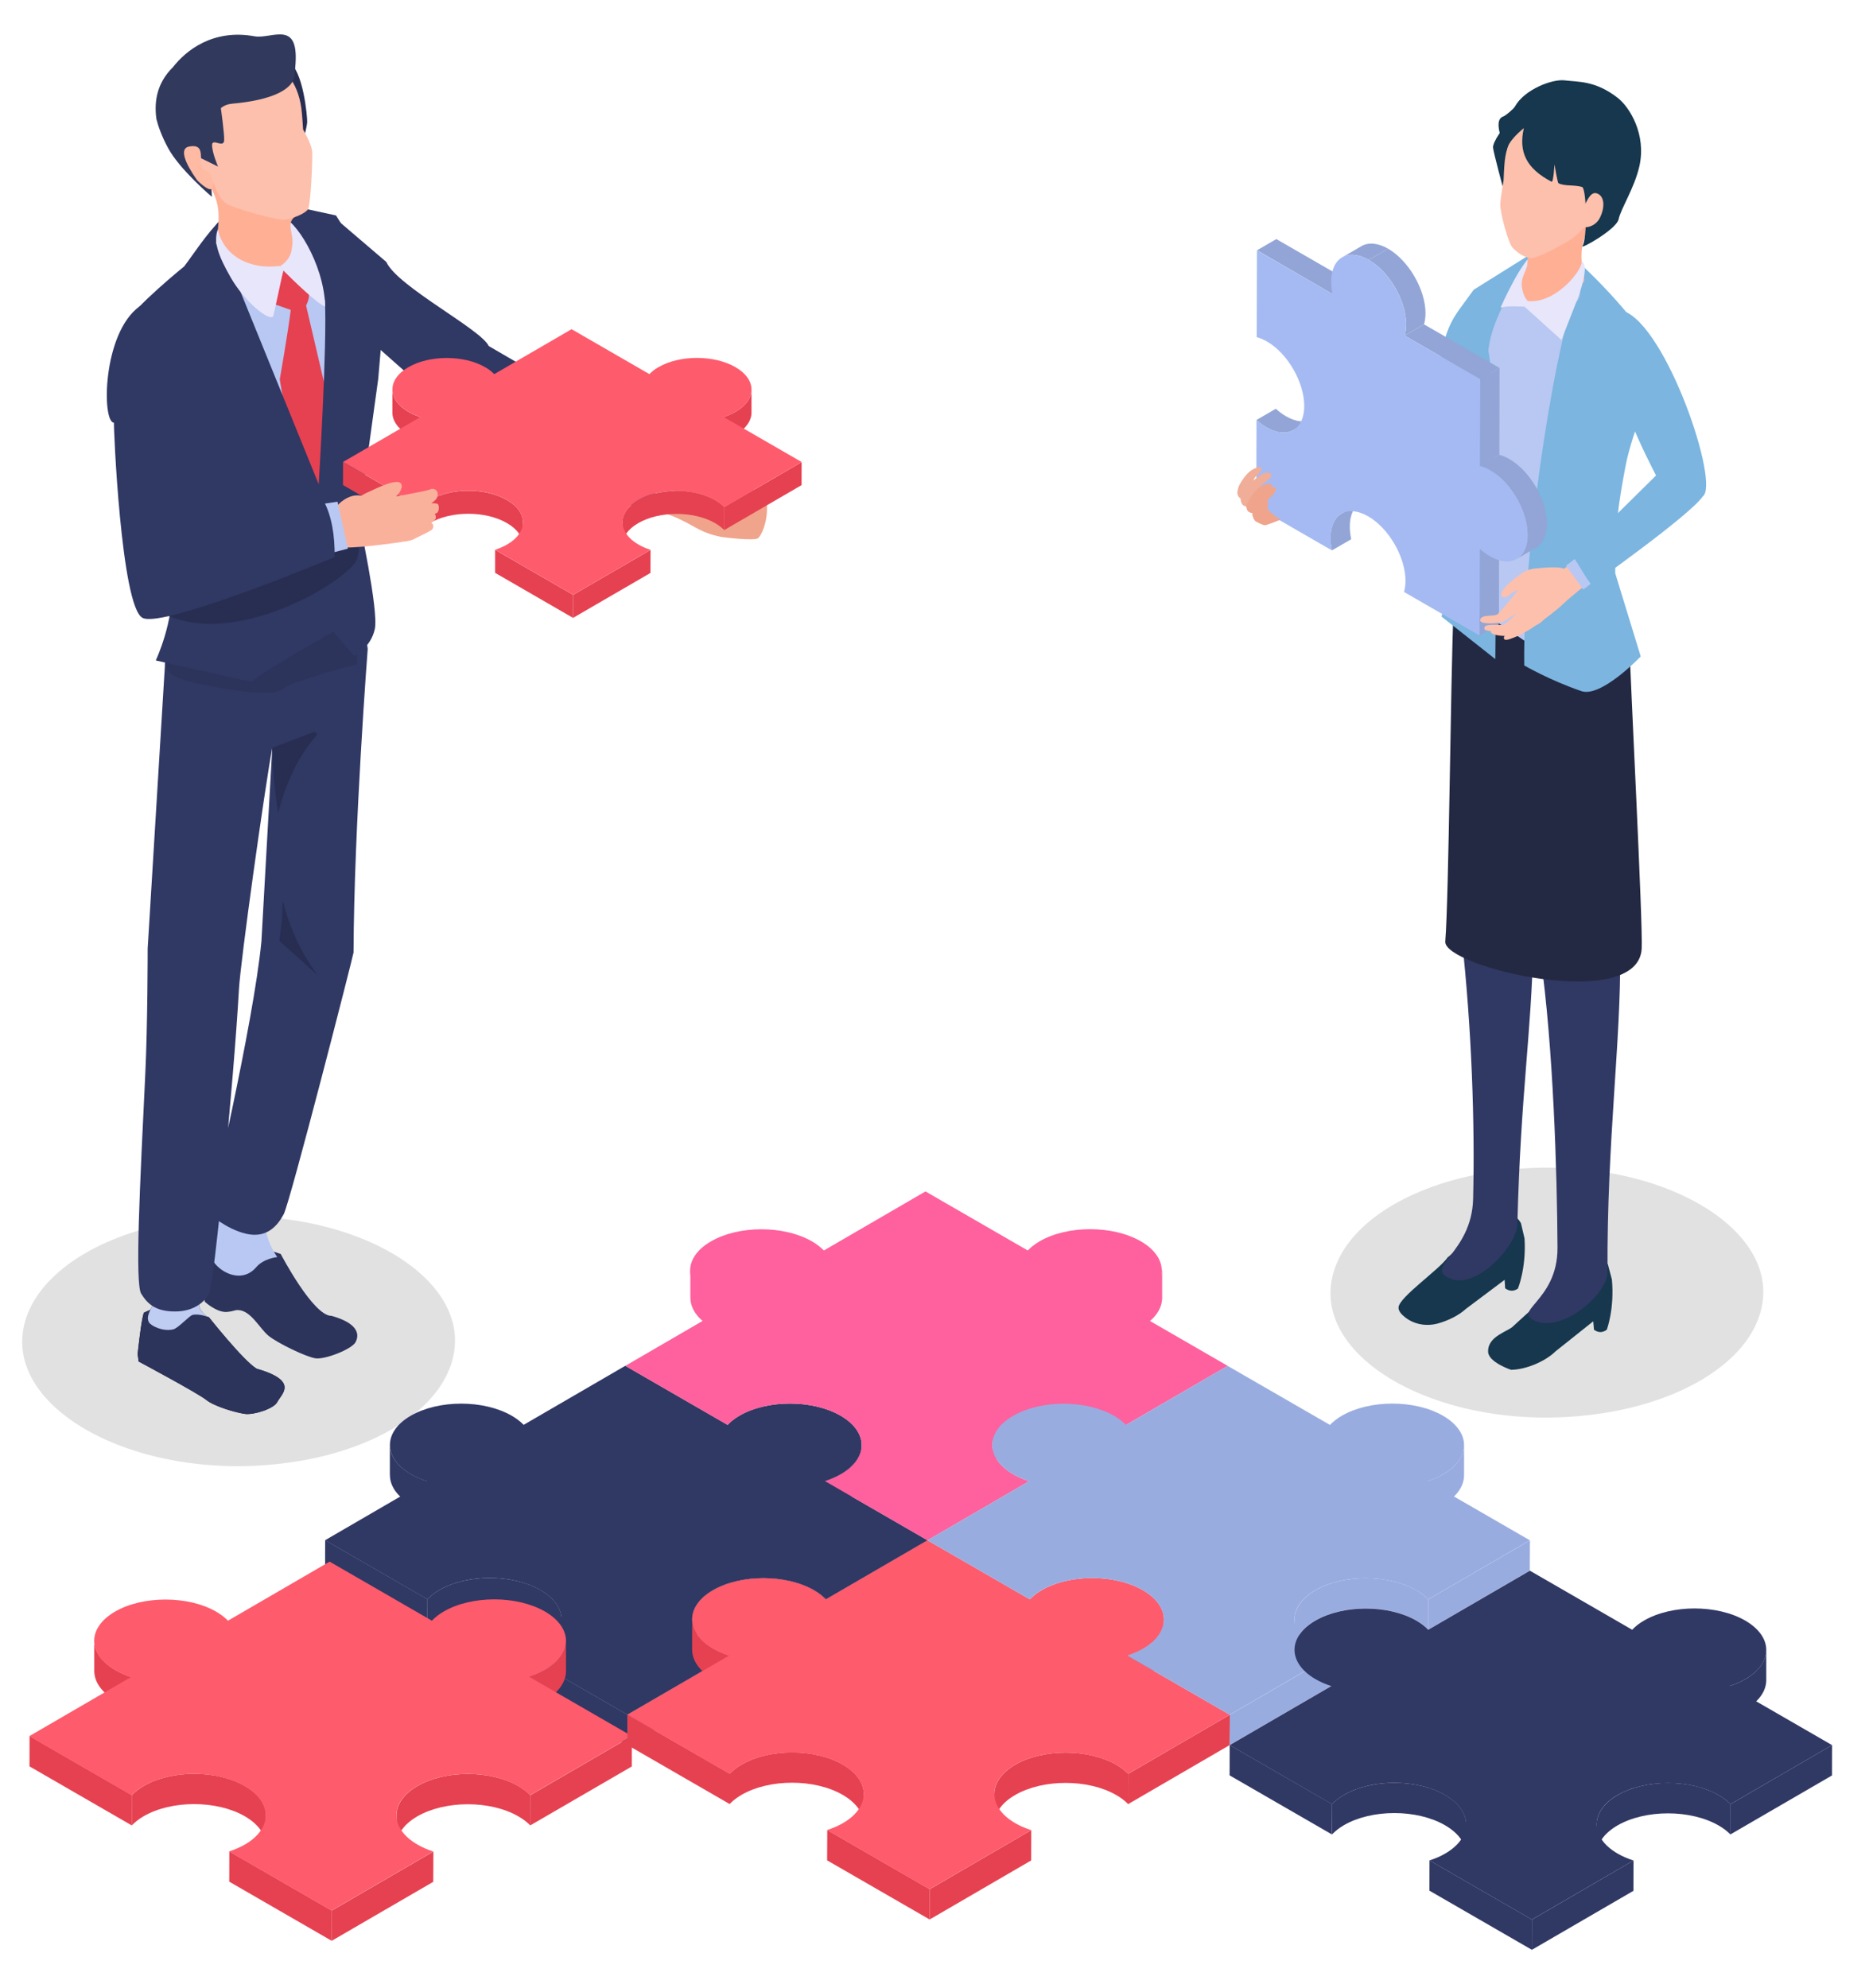 <?xml version="1.0" encoding="UTF-8"?>
<svg id="_レイヤー_3" data-name="レイヤー 3" xmlns="http://www.w3.org/2000/svg" viewBox="0 0 251.59 267.59">
  <defs>
    <style>
      .cls-1 {
        fill: #e8e6fb;
      }

      .cls-2 {
        fill: #fe619d;
      }

      .cls-3 {
        fill: #303864;
      }

      .cls-4 {
        fill: #232942;
      }

      .cls-5 {
        fill: #16374d;
      }

      .cls-6 {
        fill: #f0ad97;
      }

      .cls-7 {
        isolation: isolate;
      }

      .cls-8 {
        fill: #fdc0ac;
      }

      .cls-9 {
        fill: #92a5d6;
      }

      .cls-10 {
        fill: #a5baf2;
      }

      .cls-11 {
        fill: #bfcdf2;
      }

      .cls-12 {
        fill: #272e52;
      }

      .cls-13 {
        fill: #fab19c;
      }

      .cls-14 {
        fill: #2c345c;
      }

      .cls-15 {
        fill: #e39b83;
      }

      .cls-16 {
        fill: #313a5d;
      }

      .cls-17 {
        fill: #d9fcf2;
      }

      .cls-18 {
        fill: #99ace0;
      }

      .cls-19 {
        fill: #c4c4c4;
        opacity: .5;
      }

      .cls-20 {
        fill: #7bb5e0;
      }

      .cls-21 {
        fill: #f0a48b;
      }

      .cls-22 {
        fill: #e64151;
      }

      .cls-23 {
        fill: #1e252b;
      }

      .cls-24 {
        fill: #b8c8f2;
      }

      .cls-25 {
        fill: #fe5b6c;
      }

      .cls-26 {
        fill: #ffaf94;
      }

      .cls-27 {
        fill: #ffbaa3;
      }
    </style>
  </defs>
  <g>
    <path class="cls-19" d="m60.23,184.88h0c-2.69,5.8-10.53,10.33-20.58,11.88h0c-21.64,3.35-41.44-8.08-35.64-20.58h0c2.69-5.8,10.53-10.33,20.58-11.88h0c21.64-3.35,41.44,8.08,35.64,20.58Z"/>
    <path class="cls-19" d="m236.34,178.34h0c-2.69,5.8-10.53,10.33-20.58,11.88h0c-21.64,3.35-41.44-8.08-35.64-20.58h0c2.69-5.8,10.53-10.33,20.58-11.88h0c21.64-3.35,41.44,8.08,35.64,20.58Z"/>
  </g>
  <g>
    <g>
      <g class="cls-7">
        <path class="cls-3" d="m115.99,194.51v4.08c-.02,1.42-.95,2.83-2.81,3.91-.65.38-1.37.69-2.13.93v-4.08c.77-.24,1.5-.55,2.14-.93,1.86-1.08,2.79-2.5,2.8-3.91Z"/>
        <path class="cls-3" d="m52.48,198.55v-4.08c0,1.44.96,2.88,2.86,3.97.64.37,1.36.67,2.11.92v4.08c-.76-.24-1.48-.55-2.12-.92-1.9-1.1-2.85-2.54-2.84-3.97Z"/>
        <polygon class="cls-3" points="124.86 207.32 124.85 211.4 111.17 219.35 111.18 215.27 124.86 207.32"/>
        <polygon class="cls-3" points="57.54 215.26 57.53 219.34 43.76 211.38 43.77 207.31 57.54 215.26"/>
        <path class="cls-3" d="m93.16,222.04v-4.08c.02-1.42.95-2.83,2.81-3.91,3.75-2.18,9.85-2.18,13.61,0,.65.38,1.18.79,1.6,1.23v4.08c-.44-.44-.96-.85-1.62-1.23-3.77-2.17-9.86-2.17-13.61,0-1.86,1.08-2.79,2.5-2.79,3.91Z"/>
        <path class="cls-3" d="m75.59,217.99v4.08c0-1.43-.95-2.87-2.85-3.97-3.77-2.18-9.87-2.18-13.61,0-.65.38-1.17.8-1.6,1.24v-4.08c.44-.44.95-.86,1.61-1.24,3.74-2.17,9.84-2.17,13.61,0,1.9,1.1,2.84,2.53,2.84,3.97Z"/>
        <polygon class="cls-3" points="84.46 230.8 84.45 234.88 70.65 226.91 70.66 222.83 84.46 230.8"/>
        <polygon class="cls-3" points="98.13 222.85 98.12 226.93 84.45 234.88 84.46 230.8 98.13 222.85"/>
        <path class="cls-3" d="m113.15,190.55c3.77,2.18,3.79,5.71.04,7.88-.65.38-1.37.69-2.13.93l13.8,7.97-13.68,7.95c-.43-.44-.95-.85-1.6-1.23-3.77-2.17-9.86-2.17-13.61,0-3.74,2.17-3.72,5.71.04,7.88.65.38,1.37.68,2.12.93l-13.68,7.95-13.8-7.97c.76-.24,1.48-.55,2.13-.93,3.74-2.18,3.73-5.7-.04-7.88s-9.87-2.18-13.61,0c-.65.38-1.17.8-1.6,1.24l-13.77-7.95,13.68-7.95c-.75-.24-1.47-.55-2.11-.92-3.77-2.18-3.79-5.71-.05-7.88,3.75-2.18,9.85-2.18,13.62,0,.64.37,1.17.79,1.59,1.22l13.68-7.95,13.77,7.95c.42-.44.95-.86,1.6-1.24,3.74-2.17,9.84-2.17,13.61,0Z"/>
      </g>
      <g>
        <path class="cls-22" d="m76.19,220.88v4.08c-.02,1.42-.95,2.83-2.81,3.91-.65.38-1.36.68-2.13.93v-4.08c.77-.25,1.49-.56,2.14-.93,1.86-1.08,2.79-2.5,2.8-3.91Z"/>
        <path class="cls-22" d="m12.69,224.91v-4.08c0,1.44.96,2.87,2.85,3.97.64.37,1.35.68,2.11.93v4.08c-.77-.25-1.48-.55-2.12-.93-1.9-1.09-2.84-2.53-2.84-3.97Z"/>
        <polygon class="cls-22" points="85.06 233.69 85.05 237.77 71.37 245.71 71.38 241.64 85.06 233.69"/>
        <polygon class="cls-22" points="17.75 241.63 17.74 245.71 3.97 237.76 3.98 233.68 17.75 241.63"/>
        <path class="cls-22" d="m53.37,248.4v-4.08c.02-1.42.95-2.83,2.81-3.91,3.74-2.17,9.83-2.18,13.61,0,.64.37,1.17.79,1.6,1.22v4.08c-.44-.44-.96-.85-1.61-1.22-3.77-2.18-9.86-2.17-13.61,0-1.86,1.08-2.79,2.5-2.8,3.91Z"/>
        <path class="cls-22" d="m35.8,244.36v4.08c0-1.43-.96-2.87-2.85-3.97-3.77-2.17-9.86-2.18-13.61,0-.65.38-1.17.79-1.6,1.24v-4.08c.44-.45.96-.86,1.61-1.24,3.75-2.18,9.84-2.17,13.61,0,1.9,1.1,2.85,2.53,2.84,3.97Z"/>
        <polygon class="cls-22" points="44.66 257.17 44.65 261.24 30.86 253.28 30.87 249.21 44.66 257.17"/>
        <polygon class="cls-22" points="58.34 249.22 58.32 253.3 44.65 261.24 44.66 257.17 58.34 249.22"/>
        <path class="cls-25" d="m73.35,216.91c3.77,2.18,3.79,5.7.04,7.88-.65.38-1.36.68-2.13.93l13.79,7.96-13.68,7.95c-.43-.44-.95-.85-1.6-1.22-3.77-2.18-9.86-2.17-13.61,0-3.75,2.18-3.73,5.7.04,7.88.64.37,1.35.68,2.11.93l-13.68,7.95-13.79-7.96c.76-.25,1.48-.56,2.13-.93,3.75-2.18,3.73-5.7-.04-7.88-3.77-2.17-9.86-2.18-13.61,0-.65.38-1.17.79-1.6,1.24l-13.77-7.95,13.68-7.95c-.76-.25-1.47-.55-2.11-.93-3.77-2.17-3.79-5.7-.04-7.88,3.74-2.17,9.84-2.17,13.61,0,.64.37,1.17.79,1.6,1.22l13.68-7.95,13.77,7.95c.42-.45.95-.86,1.6-1.24,3.75-2.18,9.84-2.17,13.61,0Z"/>
      </g>
      <g>
        <path class="cls-22" d="m156.68,218.01v4.08c-.02,1.42-.95,2.83-2.81,3.91-.65.38-1.37.69-2.13.93v-4.08c.77-.25,1.48-.55,2.14-.93,1.86-1.08,2.79-2.5,2.8-3.91Z"/>
        <path class="cls-22" d="m93.17,222.04v-4.08c0,1.43.95,2.87,2.85,3.97.64.37,1.36.67,2.11.92v4.08c-.76-.24-1.48-.55-2.12-.92-1.9-1.1-2.84-2.53-2.84-3.97Z"/>
        <polygon class="cls-22" points="165.55 230.81 165.53 234.89 151.86 242.84 151.87 238.76 165.55 230.81"/>
        <polygon class="cls-22" points="98.24 238.75 98.22 242.83 84.45 234.88 84.46 230.8 98.24 238.75"/>
        <path class="cls-22" d="m133.85,245.53v-4.08c.02-1.42.95-2.83,2.8-3.91,3.75-2.18,9.85-2.18,13.62,0,.64.37,1.17.79,1.6,1.22v4.08c-.44-.44-.96-.85-1.61-1.22-3.77-2.18-9.87-2.18-13.62,0-1.86,1.08-2.79,2.49-2.79,3.91Z"/>
        <path class="cls-22" d="m116.28,241.48v4.08c0-1.43-.95-2.87-2.85-3.97-3.77-2.18-9.86-2.17-13.61,0-.65.38-1.18.8-1.6,1.24v-4.08c.43-.44.95-.86,1.61-1.24,3.74-2.17,9.83-2.18,13.61,0,1.9,1.1,2.84,2.53,2.84,3.97Z"/>
        <polygon class="cls-22" points="125.15 254.29 125.14 258.37 111.34 250.41 111.36 246.33 125.15 254.29"/>
        <polygon class="cls-22" points="138.82 246.34 138.81 250.42 125.14 258.37 125.15 254.29 138.82 246.34"/>
        <path class="cls-25" d="m153.84,214.04c3.77,2.18,3.79,5.71.04,7.88-.65.38-1.37.69-2.13.93l13.79,7.96-13.68,7.95c-.43-.44-.95-.85-1.6-1.22-3.77-2.18-9.87-2.18-13.62,0-3.74,2.17-3.72,5.71.05,7.88.64.37,1.36.67,2.12.92l-13.68,7.95-13.79-7.96c.76-.25,1.47-.55,2.13-.93,3.74-2.17,3.73-5.7-.04-7.88-3.77-2.18-9.86-2.17-13.61,0-.65.38-1.18.8-1.6,1.24l-13.78-7.95,13.68-7.95c-.75-.24-1.47-.55-2.11-.92-3.77-2.18-3.79-5.71-.04-7.88,3.75-2.18,9.84-2.18,13.61,0,.64.37,1.17.79,1.59,1.22l13.68-7.95,13.78,7.95c.42-.44.94-.86,1.6-1.24,3.74-2.17,9.83-2.18,13.61,0Z"/>
      </g>
      <g>
        <path class="cls-2" d="m156.44,170.65v4.08c-.02,1.42-.95,2.83-2.81,3.91-.65.38-1.37.69-2.13.93v-4.08c.77-.24,1.5-.55,2.14-.93,1.86-1.08,2.79-2.5,2.8-3.91Z"/>
        <path class="cls-2" d="m92.93,174.68v-4.08c0,1.44.96,2.88,2.86,3.97.64.37,1.36.67,2.11.92v4.08c-.76-.24-1.48-.55-2.12-.92-1.9-1.1-2.85-2.54-2.84-3.97Z"/>
        <path class="cls-2" d="m133.61,198.17v-4.08c.02-1.42.95-2.83,2.81-3.91,3.75-2.18,9.85-2.18,13.61,0,.65.38,1.18.79,1.6,1.23v4.08c-.44-.44-.96-.85-1.62-1.23-3.77-2.17-9.86-2.17-13.61,0-1.86,1.08-2.79,2.5-2.79,3.91Z"/>
        <path class="cls-2" d="m153.55,167.07c3.77,2.18,3.79,5.71.04,7.88-.65.38-1.37.69-2.13.93l13.8,7.97-13.68,7.95c-.43-.44-.95-.85-1.6-1.23-3.77-2.17-9.86-2.17-13.61,0-3.74,2.17-3.72,5.71.04,7.88.65.38,1.37.68,2.12.93l-13.68,7.95-13.79-7.96c.76-.25,1.48-.56,2.13-.93,3.74-2.17,3.73-5.7-.04-7.88-3.77-2.18-9.87-2.18-13.61,0-.65.38-1.17.8-1.6,1.24l-13.77-7.95,13.68-7.95c-.75-.24-1.47-.55-2.11-.92-3.77-2.18-3.79-5.71-.05-7.88,3.75-2.18,9.85-2.18,13.62,0,.64.37,1.17.79,1.59,1.22l13.68-7.95,13.77,7.95c.42-.44.95-.86,1.6-1.24,3.74-2.17,9.84-2.17,13.61,0Z"/>
      </g>
      <g>
        <path class="cls-18" d="m197.08,194.53v4.08c-.02,1.42-.95,2.83-2.81,3.91-.65.38-1.37.69-2.13.93v-4.08c.77-.25,1.49-.56,2.14-.93,1.86-1.08,2.79-2.5,2.8-3.91Z"/>
        <polygon class="cls-18" points="205.95 207.34 205.93 211.41 192.26 219.36 192.27 215.28 205.95 207.34"/>
        <path class="cls-18" d="m174.25,222.05v-4.08c.02-1.42.95-2.83,2.8-3.91,3.75-2.18,9.85-2.18,13.62,0,.64.37,1.17.79,1.6,1.22v4.08c-.44-.44-.96-.85-1.61-1.22-3.77-2.18-9.87-2.18-13.62,0-1.86,1.08-2.79,2.49-2.79,3.91Z"/>
        <polygon class="cls-18" points="179.22 222.87 179.21 226.94 165.53 234.89 165.55 230.81 179.22 222.87"/>
        <path class="cls-18" d="m194.24,190.56c3.77,2.18,3.79,5.71.04,7.88-.65.38-1.37.69-2.13.93l13.79,7.96-13.68,7.95c-.43-.44-.95-.85-1.6-1.22-3.77-2.18-9.87-2.18-13.62,0-3.74,2.17-3.72,5.71.05,7.88.64.37,1.36.67,2.12.92l-13.68,7.95-13.79-7.96c.76-.25,1.47-.55,2.13-.93,3.74-2.17,3.73-5.7-.04-7.88-3.77-2.18-9.86-2.17-13.61,0-.65.38-1.18.8-1.6,1.24l-13.78-7.95,13.68-7.95c-.75-.24-1.47-.55-2.11-.92-3.77-2.17-3.79-5.71-.04-7.88,3.75-2.18,9.85-2.18,13.61,0,.64.37,1.17.79,1.59,1.22l13.68-7.95,13.78,7.95c.42-.44.95-.86,1.6-1.24,3.74-2.17,9.83-2.18,13.61,0Z"/>
      </g>
      <g>
        <path class="cls-3" d="m237.76,222.1v4.08c-.02,1.42-.95,2.83-2.81,3.91-.65.38-1.37.69-2.13.93v-4.08c.77-.24,1.49-.55,2.14-.93,1.86-1.08,2.79-2.5,2.8-3.91Z"/>
        <polygon class="cls-3" points="246.62 234.9 246.61 238.98 232.93 246.92 232.94 242.85 246.62 234.9"/>
        <polygon class="cls-3" points="179.31 242.84 179.29 246.92 165.52 238.97 165.53 234.89 179.31 242.84"/>
        <path class="cls-3" d="m214.93,249.62v-4.08c.02-1.42.95-2.83,2.81-3.91,3.75-2.18,9.85-2.18,13.61,0,.64.37,1.18.79,1.6,1.22v4.08c-.43-.43-.96-.85-1.61-1.22-3.77-2.17-9.86-2.17-13.61,0-1.86,1.08-2.79,2.5-2.79,3.91Z"/>
        <path class="cls-3" d="m197.36,245.57v4.08c0-1.43-.95-2.87-2.85-3.97-3.77-2.18-9.87-2.18-13.61,0-.65.38-1.17.8-1.6,1.24v-4.08c.44-.44.95-.86,1.61-1.24,3.74-2.17,9.84-2.17,13.61,0,1.9,1.1,2.84,2.53,2.84,3.97Z"/>
        <polygon class="cls-3" points="206.22 258.38 206.21 262.45 192.42 254.49 192.43 250.42 206.22 258.38"/>
        <polygon class="cls-3" points="219.89 250.43 219.88 254.51 206.21 262.45 206.22 258.38 219.89 250.43"/>
        <path class="cls-3" d="m234.92,218.13c3.77,2.18,3.79,5.71.04,7.88-.65.38-1.37.69-2.13.93l13.79,7.96-13.68,7.95c-.42-.43-.95-.85-1.6-1.22-3.77-2.17-9.86-2.17-13.61,0-3.74,2.17-3.72,5.71.04,7.88.64.37,1.37.68,2.12.92l-13.68,7.95-13.79-7.96c.76-.24,1.48-.55,2.13-.93,3.74-2.17,3.73-5.7-.04-7.88-3.77-2.18-9.87-2.18-13.61,0-.65.38-1.17.8-1.6,1.24l-13.77-7.95,13.68-7.95c-.75-.24-1.47-.55-2.11-.92-3.77-2.18-3.79-5.71-.05-7.88,3.75-2.18,9.85-2.18,13.62,0,.64.37,1.17.79,1.59,1.22l13.68-7.95,13.77,7.95c.42-.44.94-.86,1.6-1.24,3.74-2.17,9.84-2.17,13.61,0Z"/>
      </g>
    </g>
    <g>
      <g>
        <g>
          <path class="cls-5" d="m203.76,178.45c4.46-4.12,5.2-4.33,7.98-9.13,1.62-.1,3.47-1.19,4.7.87l.54,2.03c.37,4-.69,6.77-.69,6.77-.56.41-1.13.42-1.72,0l-.1-1.14-5.07,4.04c-1.43,1.41-4.08,2.48-6,2.49,0,0-3.02-1-3.08-2.41-.1-2.19,2.86-2.77,3.44-3.53Z"/>
          <path class="cls-3" d="m206.97,177.92c3.57,1.27,9.56-3.84,9.42-6.76-.09-17.56,1.83-31.04,1.7-42.75-.04-3.09-7.89.2-10.72.32,1.73,12.22,2.24,29.3,2.29,39.22.03,7.39-6.61,8.58-2.69,9.98Z"/>
        </g>
        <g>
          <path class="cls-5" d="m194.9,169.23c4.58-3.98,2.24-.87,5.17-5.59,1.62-.05,3.5-1.08,4.67,1.01l.48,2.05c.25,4.01-.89,6.75-.89,6.75-.57.39-1.14.38-1.72-.04l-.07-1.14-5.19,3.89c-.94.87-2.37,1.59-3.78,1.98-1.52.42-3.17.16-4.42-.82-.49-.39-.93-.85-.89-1.36.12-1.39,5.48-5.06,6.62-6.72Z"/>
          <path class="cls-3" d="m195.31,172.14c3.53,1.37,9-4.53,8.95-7.46.44-17.55,1.91-25.68,2.12-37.39.06-3.09-8.12-4.41-9.62-1.12,1.36,12.26,1.79,25.31,1.54,35.22-.19,7.39-6.87,9.24-2.99,10.75Z"/>
        </g>
        <path class="cls-4" d="m194.55,126.73c.5-6.32.7-34.53,1.11-44.57.28-6.79,23.57.41,23.65,3.67.14,5.7,1.86,38.49,1.68,41.86-.47,8.7-26.71,2.47-26.44-.96Z"/>
      </g>
      <g>
        <g>
          <path class="cls-24" d="m209.86,33.1l8.03,8.38-7.59,48.23-12.66-8.62,1.85-35.93s-.54-6.73,2.69-8.16c3.24-1.43,7.68-3.9,7.68-3.9Z"/>
          <path class="cls-20" d="m206.39,33.99l-8.01,5.01c-3.03,4.26-4.15,4.46-5.24,14.76-.17,2.71,2.32,8.3,2.51,13.57.29,7.94-1.6,15.67-1.6,15.67l7.24,5.72s.45-34.62-.94-41.52c.31-3.33,2.27-6.55,3.47-9.3.8-1.84,2.57-3.91,2.57-3.91Z"/>
          <path class="cls-20" d="m222.43,47.93c-.28-3.33-8.65-11.74-11.6-14.08,0,0,3.34,5.52,1.13,6.99-1.6,1.06-7.01,30.88-6.78,48.73,0,0,3.38,1.98,7.7,3.46,2.67.91,7.98-4.67,7.98-4.67l-3.43-11.19c-.09-5.96.44-9.41,1.36-14.3,1.02-5.45,4.02-10.6,3.65-14.94Z"/>
        </g>
        <g>
          <path class="cls-1" d="m206.52,34.37c-1.46.07-4.53,7.04-4.53,7.04.92-.3,3.23-.13,3.23-.13l.45-.54c-.05-.52.8-5.13.85-6.37Z"/>
          <g>
            <path class="cls-5" d="m209.17,14.59c-1.53-.28-3.97.69-5.15,1.34-1.83,1-3.09,3.31-3.04,3.93.04.61,1.48,5.93,1.48,5.93,0,0,8.81-10.82,6.71-11.2Z"/>
            <path class="cls-26" d="m205.87,31.57c.24,1.39-.24,2.7-.26,3.85-.02,1.07-1.06,1.88-.69,3.54s1.23,2.43,3.19,1.83c1.33-.4,5.44-2.49,5.16-3.14-.64-3.34-.47-4.72.48-6.66,2.05-4.2-6.07-1.57-7.89.58Z"/>
            <path class="cls-8" d="m206.08,34.75c-.98-.12-1.75-.71-2.41-1.34-.67-.63-1.77-4.98-1.72-5.92.05-.94.45-3.23.45-3.23,0,0,.07-1.85.16-2.63.75-6.46,6.89-8,12.03-5.06,6.55,3.74,2.93,7.56.25,12.23-.38.66-2.03,2.28-2.79,2.99-.76.71-5.18,3.06-5.98,2.97Z"/>
            <path class="cls-27" d="m216.29,25.99c1.2.2.53,1.98-.84,4.03-.15.22-1.36,1.41-1.76,1.17-.59-.34,0-2.05.41-2.15,1.72-.41-.4-3.49,2.19-3.06Z"/>
            <path class="cls-1" d="m212.93,35.21c.05,1.19-3.52,5.71-7.26,5.31l-.46.75,4.98,4.49,2.18-5.57s1.74-4.46.55-4.99Z"/>
            <path class="cls-5" d="m213.02,33.1c-.41.58,4.59-2.23,4.87-3.6.28-1.38,2.11-4.17,2.78-7.08,1-4.35-1.34-8.03-2.9-9.24-3.04-2.37-5.35-2.13-7.12-2.36-1.65-.22-5.43,1.19-6.73,3.53-.16.29-1.21,1.2-1.55,1.32-1.68.56.44,4.61.44,4.61,0,0-.09-1.04,2.32-3.04-.73,3.2.31,5.43,3.73,7.22.26.13.39-2.35.39-2.35,0,0,.41,2.48.54,2.55.8.44,2.24.18,3.23.53.59.69.65,7.01,0,7.91Z"/>
            <path class="cls-8" d="m213.12,28.02c-.62,1.21-1.67,1.88-.73,2.36.94.48,2.35.16,2.97-1.05.62-1.21.71-2.74-.23-3.23-.94-.48-1.39.7-2.02,1.91Z"/>
          </g>
        </g>
      </g>
      <g>
        <path class="cls-9" d="m180.57,69.15l2.6-1.51c-.91.53-1.47,1.64-1.47,3.23,0,.56.07,1.13.19,1.71l-2.6,1.51c-.13-.58-.2-1.15-.19-1.71,0-1.59.57-2.71,1.47-3.23Z"/>
        <path class="cls-9" d="m176.7,56.38l-2.6,1.51c-.92.53-2.19.46-3.59-.35-.48-.27-.93-.62-1.37-1.01l2.6-1.51c.44.39.9.74,1.37,1.01,1.4.81,2.67.88,3.59.35Z"/>
        <polygon class="cls-9" points="199.2 73.88 201.8 72.36 201.77 84.05 199.16 85.56 199.2 73.88"/>
        <polygon class="cls-9" points="169.21 33.69 171.81 32.18 182 38.06 179.39 39.58 169.21 33.69"/>
        <path class="cls-9" d="m180.67,34.64l2.6-1.51c.92-.53,2.19-.46,3.59.35l-2.6,1.51c-1.4-.81-2.67-.89-3.59-.35Z"/>
        <path class="cls-9" d="m206.76,73.73l-2.6,1.51c.91-.53,1.47-1.64,1.47-3.23,0-3.2-2.24-7.1-5.03-8.7-.48-.27-.94-.46-1.37-.58l2.6-1.51c.43.11.9.3,1.37.58,2.78,1.61,5.03,5.5,5.03,8.7,0,1.59-.57,2.71-1.47,3.23Z"/>
        <path class="cls-9" d="m184.26,34.99l2.6-1.51c2.78,1.61,5.03,5.51,5.03,8.7,0,.56-.08,1.05-.2,1.48l-2.6,1.51c.12-.43.2-.92.2-1.48,0-3.2-2.24-7.1-5.03-8.7Z"/>
        <polygon class="cls-9" points="189.09 45.17 191.69 43.66 201.86 49.53 199.26 51.04 189.09 45.17"/>
        <path class="cls-10" d="m184.26,34.99c2.78,1.61,5.03,5.51,5.03,8.7,0,.56-.08,1.05-.2,1.48l10.17,5.87-.03,11.68c.43.11.9.3,1.37.58,2.78,1.61,5.03,5.5,5.03,8.7,0,3.2-2.28,4.49-5.06,2.88-.48-.27-.94-.62-1.37-1.01l-.03,11.68-10.17-5.87c.12-.43.2-.92.2-1.48,0-3.2-2.24-7.1-5.03-8.7-2.79-1.61-5.05-.32-5.06,2.88,0,.56.07,1.13.19,1.71l-10.19-5.88.03-11.68c.44.39.9.74,1.37,1.01,2.78,1.61,5.05.32,5.06-2.88,0-3.2-2.24-7.1-5.03-8.7-.48-.27-.93-.46-1.37-.58l.03-11.68,10.19,5.88c-.13-.58-.2-1.15-.19-1.71,0-3.2,2.28-4.49,5.06-2.88Z"/>
        <polygon class="cls-9" points="199.26 51.04 201.86 49.53 201.83 61.22 199.23 62.73 199.26 51.04"/>
      </g>
      <g>
        <g>
          <g>
            <path class="cls-8" d="m209.21,77.49c-1.14-.84-2.56-1.29-3.9-.6-.46.23-3.97,2.65-3.09,3.44.41.37,1.23-.51,1.61-.7,1-.48,2.08-.48,3.17-.43,1.42.07,1.74-.55,2.22-1.71Z"/>
            <path class="cls-8" d="m205.11,79.05c-.56-.09-1.22.98-1.58,1.41-.41.49-1.77,2.19-2.06,2.29-.66.22-2.04-.04-2.21.66-.17.7,2.14.48,2.72.39.58-.08,1.59-.95,2.53-1.49.44-.25,1.34-1.18,1.61-1.54.45-.6-.05-1.73-.93-1.71-.04.12,0,.2-.07,0Z"/>
            <path class="cls-8" d="m206.29,76.58s3.36-.47,4.19-.03c.12.06,1.77-1.4,1.86-1.3.33.38,1.87,2.02,1.83,2.49-.05.66-2.38,2.22-3.79,3.59-.88.85-2.43,1.98-2.43,1.98,0,0-.99.44-1.42-.05-.31-.36-.69-.71-.95-1.11-.8-1.24-.55-3.23.31-4.39.58-.78.4-1.19.4-1.19Z"/>
            <path class="cls-8" d="m206.37,82.87c-1.03.83-3.38,2.41-3.32,2.3.06-.11-3.04-.12-3.19-.43-.19-.41.16-.57.48-.6.56-.05,2.05-.02,2.05-.02,0,0,.43-.34.76-.6.8-.63,2.27-2.78,3.32-2.34.61.7.34,1.36-.1,1.69Z"/>
            <path class="cls-8" d="m206.76,82.79c-.36.84-3.31,3.09-3.69,2.82,0,0-2.08.04-2.36-.48-.28-.52,2.17-.45,2.17-.45,0,0,1.05-.61,1.47-1,.45-.42.83-.94,1.43-1.14.68-.23,1.02-.1.99.26Z"/>
            <path class="cls-8" d="m204.2,84.83c.58-.4,1.6-1.84,2.32-1.88.3-.02,1.12.14,1.35.35.09.09-.74.72-.89.77-.38.15-.85.56-1.21.75-.59.31-1.15.69-1.79.92-.49.18-1.5.68-1.54.14-.04-.54,1.23-.7,1.75-1.05Z"/>
          </g>
          <polygon class="cls-24" points="212.66 74.71 214.78 78.11 213.13 79.35 210.8 76.15 212.66 74.71"/>
          <path class="cls-20" d="m225.55,61.41l-13.76,13.58c1.25,1.79.99,1.74,2.44,3.75,0,0,13.14-9.3,14.97-11.9l-3.65-5.43Z"/>
        </g>
        <path class="cls-20" d="m218.55,41.86c-1.55-.55-1.78,6.21-1.78,6.21,1.54,6.42,3.78,11.49,6.93,17.41l5.5,1.35c2.38-1.59-4.83-22.91-10.65-24.97Z"/>
      </g>
      <g>
        <path class="cls-6" d="m168.24,66.67c.18-.64.43-1.8.43-1.8,0,0,.14-.61.53-.87.39-.27,1.2-1.45-.03-1.05-.48.15-.92.45-1.31.86s-1.06,1.38-1.19,1.91c-.07.28-.29.91.25,1.33.54.42,1.34-.02,1.34-.37Z"/>
        <path class="cls-6" d="m168.73,67.9c.37-.56.99-2.51.99-2.51,0,0,.39-.27,1.14-.95.72-.66-.05-1.16-1.08-.54-.49.29-1.38,1.05-1.38,1.05,0,0-1.32,1.75-1.38,2.09-.05.28.06.7.26.91.38.4,1.35.3,1.46-.04Z"/>
        <path class="cls-21" d="m169.3,68.8c.14-.21-.03-.8.12-1.26.21-.63.82-.97.82-.97,0,0,1.27-.8.96-1.29-.31-.5-1.41.17-1.84.45-.43.28-1.52,2.01-1.58,2.3-.04.25.05.62.23.8.33.35,1.19.26,1.28-.04Z"/>
        <path class="cls-21" d="m168.58,69.06c-.05.28.22,1.01.48,1.14.26.13.98.54,1.31.49.25-.04,1.99-.73,1.99-.73,0,0-1.68-1.15-1.69-1.41-.02-.61,0-1.38.14-1.45.25-.14,1.33-1.19.8-1.48-.53-.29-1.89,1.08-1.89,1.08,0,0-1.08,2.03-1.14,2.36Z"/>
      </g>
    </g>
    <g>
      <g>
        <g>
          <g>
            <g>
              <path class="cls-23" d="m19.39,176.67c-.34.59-.86,5.58-.86,5.58l.13,1.01s7.97,4.26,9.1,5.17c1.13.91,4.08,1.74,5.24,1.89s3.87-.69,4.33-1.61c.53-1.05,3-2.82-2.81-4.49-1.85-1.16-6.39-6.91-6.39-6.91l-5.82-1.94-2.92,1.31Z"/>
              <path class="cls-23" d="m27.05,176.38c-.53-.71-.53-4.39-.39-5.65l-5.48-1.46c-.22,2.42-.25,5.31-.39,5.76-.37,1.14-1.23,2.12-.73,2.97.26.44,1.8,1.27,3.25.94.7-.16,2.18-1.87,2.65-1.96.86-.16,1.92.24,1.92.24,0,0-.34-.18-.83-.84Z"/>
            </g>
            <g>
              <path class="cls-14" d="m19.39,176.67c-.34.59-.86,5.58-.86,5.58l.13,1.01s7.97,4.26,9.1,5.17c1.13.91,4.08,1.74,5.24,1.89s3.87-.69,4.33-1.61c.53-1.05,3-2.82-2.81-4.49-1.85-1.16-6.39-6.91-6.39-6.91l-5.82-1.94-2.92,1.31Z"/>
              <path class="cls-11" d="m27.05,176.38c-.53-.71-.53-4.39-.39-5.65l-5.48-1.46c-.22,2.42-.25,5.31-.39,5.76-.37,1.14-1.23,2.12-.73,2.97.26.44,1.8,1.27,3.25.94.7-.16,2.18-1.87,2.65-1.96.86-.16,1.92.24,1.92.24,0,0-.34-.18-.83-.84Z"/>
            </g>
          </g>
          <g>
            <path class="cls-14" d="m28.35,168.1c-.37.64-.93,6.02-.93,6.02l.14,1.09s1.61,1.51,3.03,1.38c.77-.07,1-.25,1.38-.25,1.78-.03,2.98,2.5,4.2,3.48,1.22.98,5.08,2.86,6.34,3.02,1.26.16,4.87-1.22,5.37-2.21.57-1.13.18-2.54-3.24-3.51-2.47.07-6.85-8.33-6.85-8.33l-6.28-2.09-3.15,1.41Z"/>
            <path class="cls-24" d="m36,161.74c-3.22-.42-6.29-2.17-6.54-.87-.23,1.23-1.12,7.24-1.12,7.24-.66,1.92,3.64,5.4,6.15,2.46,1.01-1.19,2.83-1.36,2.83-1.36-1.6-2.38-2.1-4.87-1.33-7.47Z"/>
          </g>
          <g>
            <path class="cls-3" d="m19.01,174.14c.86,1.4,1.98,2.39,4.55,2.39s4-1.31,4.61-2.43c.61-1.12,3.29-28.42,4-41,.2-3.65,3.41-26.65,4.48-32.45l-1.46,26.07c-1.06,11.06-7.04,36.62-7.04,36.62,0,0,2.18,2.05,4.95,2.72,2.77.66,4.23-1.02,5.09-2.62.86-1.6,9.4-34.95,9.4-35.23.06-16.84,1.91-40.87,1.91-40.87l-1.21-8.57-9.6-1.85-16.42,11.52-2.39,39.23s0,10.26-.32,16.84c-.72,14.96-1.41,28.24-.55,29.64Z"/>
            <path class="cls-14" d="m41.74,75.67l-5.39,3.01s-13.98,9.15-14.12,10.5c-.19,1.81,2.6,2.53,6.5,3.25,3.91.71,8.1,1.29,9.46.23,1.36-1.06,9.88-3.26,9.88-3.26,0,0,.07-8.51,0-9.31.29.06-6.32-4.41-6.32-4.41Z"/>
            <path class="cls-12" d="m38.05,121.07c.12.53.07.41-.02.31-.05.9,0,1.82-.09,2.7-.07.65-.18,1.29-.26,1.94-.09.68-.14.59.34,1,.64.54,4.74,4.27,4.74,4.27,0,0-1.54-2.2-2.2-3.49-1.07-2.08-2.02-4.42-2.51-6.73Z"/>
          </g>
          <path class="cls-12" d="m42.19,98.55l-5.54,2.11c.06,2.77.34,5.71.78,8.79,1.08-4.17,2.75-7.67,5.12-10.39.22-.25-.04-.62-.35-.5Z"/>
        </g>
        <g>
          <g>
            <path class="cls-24" d="m30.52,29.04c-2.76,2.17-4.72,8.59-4.72,8.59l17.48,30.26,4.39-28.87s-4.34-9-7.41-9.93c-3.07-.93-6.97-2.22-9.74-.05Z"/>
            <path class="cls-22" d="m41.2,41.12c.77-1.47.28-2.28-.33-2.87-.53-.52-2.58-2.25-2.58-2.25l-1.47,4.9,2.32.82c-.38,3.08-1.48,9.34-1.48,9.34l2.31,13.95,3.3.18.58-12.74-2.65-11.33Z"/>
          </g>
          <g>
            <g>
              <path class="cls-15" d="m101.24,65.27s.75,1.92.38,2.91c-.38,1.02-.65.26-1.06.28-.86.03-2.92.17-3.68-1.04,1.35.4,4.36-2.15,4.36-2.15Z"/>
              <path class="cls-21" d="m94.02,64.87c.91-.27,2.33,0,4.5.64s4.2.5,4.4.99c.82,2.05-.04,5.13-.85,5.92-.45.45-4.82-.12-4.92-.14-2.76-.54-3.29-1.29-5.94-2.53-.86-.4-5.71-2.07-7.23-3.16-.87-.62,2.83-5.8,2.83-5.8.24-.91,6.05,4.42,7.22,4.07Z"/>
            </g>
            <path class="cls-17" d="m86.43,68.28c.4.29.84.53,1.27.75.29.15.63.25.91.42.48.03,3.93-6.39,3.43-6.88-.68-.34-1.94-1.06-2.06-1.08-.12-.02-3.53,6.76-3.55,6.8Z"/>
            <path class="cls-3" d="m65.79,46.58l25.34,14.73-4.39,7.59-25.26-12.73-13.4-11.86-3.59-15.47,7.51,6.42c1.51,3.32,12.76,9.06,13.79,11.32Z"/>
          </g>
          <path class="cls-3" d="m45.23,29l-8.2-1.78c-.58.04,6.02,13.11,6.7,13.14.34,5.86-.83,24.82-.83,24.82,0,0-10.69-26.31-11.6-28.55-.92-2.23-1.24-7.44-1.24-7.44-2.41,2.44-3.96,4.96-5.27,6.67,0,0-6.7,5.43-7.96,7.77-.31.58-.38,3.94.18,6.29,1.14,4.71,5.43,17.81,6.12,28.68.32,5.06-2.16,10.3-2.16,10.3l12.93,2.91c1.02-1.21,10.97-6.77,10.97-6.77l2.81,3.26s2.26-1.14,2.78-3.66c.52-2.52-2.15-14.78-2.15-14.78l2.6-18.84s.58-6.5.92-11.52"/>
          <path class="cls-12" d="m19.79,81.15c9.58,7.92,27.47-3.1,28.29-5.95.83-2.85-.26-8.51-.26-8.51l-21.8,11.06s-6.7,3.27-6.23,3.4Z"/>
          <g>
            <path class="cls-1" d="m37.93,29.26c1.62.04,5.67,6.08,5.85,12,0,0,0,0,0,0-1.03-.31-4.36-3.57-5.66-4.87l-.52-.59c.05-.58.41-5.18.33-6.55Z"/>
            <g>
              <path class="cls-12" d="m33.03,6.91c1.69-.35,4.42.66,5.74,1.35,2.05,1.06,2.61,7.49,2.58,8.17s-.59,2.72-.59,2.72c0,0-10.05-11.76-7.74-12.24Z"/>
              <path class="cls-26" d="m40.71,27.48c-.23,1.55-1.67,1.63-1.61,2.91.05,1.18.5,1.55.13,3.4-.37,1.85-2.74,3.12-4.93,2.51-1.48-.41-5.5-2.98-5.21-3.71.62-3.72.39-5.25-.71-7.37-2.38-4.61,10.26-.08,12.33,2.27Z"/>
              <path class="cls-8" d="m38.34,29.58c1.08-.16,2.73-.82,3.11-1.4s.65-6.74.57-7.78c-.08-1.04-1.22-2.97-1.22-2.97,0,0-.12-2.05-.24-2.91-1-7.15-7.85-8.69-13.48-5.29-7.16,4.32-3.04,8.46.04,13.57.44.72,1.34,1.19,1.67,1.97.3.69.61,1.72,1.47,2.49.86.77,7.2,2.44,8.08,2.32Z"/>
              <path class="cls-16" d="m21.05,15.99c-.35-2.56.2-4.94,2.23-6.95,1.72-2.2,5.32-5.17,10.96-4.16,2.47.45,6.43-2.64,5.41,5,0,0,.74,3.26-8.42,4.08-1.01.09-1.5.61-1.5.61,0,0,.52,3.62.44,4.38-.1.99-1.61-.37-1.62.56,0,1.08.8,2.91.8,2.91l-2.3-1.13s-.07-.47-.75-.13c-.34.17,1.21,2.13,1.96,3.6.27.53.26,1.73.26,1.73,0,0-4.31-3.64-5.88-6.54-.89-1.63-1.37-3.05-1.59-3.95Z"/>
              <path class="cls-27" d="m25.44,19.73c-1.32.25-.54,2.21,1.04,4.45.17.24,1.54,1.53,1.98,1.25.64-.39-.05-2.28-.51-2.37-1.91-.41.35-3.88-2.51-3.33Z"/>
            </g>
            <path class="cls-1" d="m29.33,30.86c.7,3.47,4.15,5.48,8.28,4.94l.52.59s0,0,0,0c-.29,1.35-1.24,5.79-1.35,6.18-.52.75-3.84-1.95-5.69-5.16-1.84-3.19-2.36-4.99-1.76-6.55Z"/>
          </g>
        </g>
      </g>
      <g class="cls-7">
        <path class="cls-22" d="m101.16,52.44v3.1c-.01,1.08-.72,2.16-2.14,2.98-.49.29-1.04.52-1.62.71v-3.1c.59-.19,1.13-.42,1.63-.71,1.42-.82,2.13-1.9,2.13-2.98Z"/>
        <path class="cls-22" d="m52.82,55.52v-3.1c0,1.09.73,2.19,2.17,3.02.49.28,1.03.52,1.61.7v3.1c-.58-.18-1.12-.42-1.62-.7-1.44-.83-2.17-1.93-2.16-3.02Z"/>
        <polygon class="cls-22" points="107.91 62.2 107.9 65.3 97.49 71.35 97.5 68.25 107.91 62.2"/>
        <polygon class="cls-22" points="56.66 68.24 56.65 71.34 46.17 65.29 46.18 62.19 56.66 68.24"/>
        <path class="cls-22" d="m83.78,73.4v-3.1c.01-1.08.72-2.16,2.14-2.98,2.85-1.66,7.49-1.66,10.36,0,.49.28.88.6,1.21.93v3.1c-.34-.33-.74-.65-1.22-.93-2.87-1.66-7.51-1.66-10.36,0-1.42.82-2.13,1.9-2.13,2.98Z"/>
        <path class="cls-22" d="m70.4,70.32v3.1c0-1.09-.73-2.19-2.17-3.02-2.87-1.66-7.51-1.66-10.36,0-.49.29-.89.6-1.22.94v-3.1c.34-.34.73-.66,1.23-.94,2.85-1.66,7.49-1.66,10.36,0,1.45.83,2.17,1.93,2.16,3.02Z"/>
        <polygon class="cls-22" points="77.15 80.07 77.14 83.17 66.65 77.11 66.65 74.01 77.15 80.07"/>
        <polygon class="cls-22" points="87.57 74.02 87.56 77.12 77.14 83.17 77.15 80.07 87.57 74.02"/>
        <path class="cls-25" d="m99,49.42c2.87,1.66,2.88,4.35.03,6-.49.29-1.04.52-1.62.71l10.5,6.06-10.41,6.05c-.33-.33-.73-.65-1.21-.93-2.87-1.66-7.51-1.66-10.36,0-2.85,1.66-2.84,4.34.03,6,.49.28,1.03.51,1.61.7l-10.42,6.05-10.5-6.06c.58-.19,1.12-.42,1.62-.71,2.85-1.66,2.84-4.34-.03-6-2.87-1.66-7.51-1.66-10.36,0-.49.29-.89.6-1.22.94l-10.48-6.05,10.42-6.05c-.57-.18-1.12-.42-1.61-.7-2.87-1.66-2.89-4.34-.03-6,2.85-1.66,7.49-1.66,10.36,0,.49.28.89.6,1.21.93l10.41-6.05,10.48,6.05c.32-.34.72-.66,1.22-.94,2.85-1.66,7.49-1.66,10.36,0Z"/>
      </g>
      <g>
        <path class="cls-13" d="m46.79,67.01c1.55-.81,2.76.11,3.99.18.56.03,6.75-1.1,7.08-1.3.42-.25,1.07.02,1.06.61-.01.59-.3.79-.55,1.01-.1.09-.2.16-.3.24.39-.04.68.03.68.03.49-.01.39,1.25-.03,1.3-.02,0-.11.05-.21.13.14.08.16.25.16.5,0,.18-.25.42-.62.66.37.18.39.78-.04,1.03-.74.43-1.99.99-2.44,1.24-.15.08-1.09.3-1.39.27-.04.02-.07.04-.07.04,0,0-7.58,1.11-8.27.62-.49-.35-.67-3.54-.86-4.15-.25-.77.53-1.75,1.81-2.43Z"/>
        <g>
          <path class="cls-13" d="m46.92,69.84c.13-1.79.98-2.91,2.74-3.64.6-.25,4.38-2.27,4.42-.78.02.7-.82,1.57-1.31,1.79-1.29.58-1.54.79-2.38,1.89-1.09,1.43-1.96,1.23-3.47.75Z"/>
          <polygon class="cls-24" points="42.15 68.01 43.43 74.73 46.83 73.85 45.43 67.53 42.15 68.01"/>
          <path class="cls-3" d="m18.75,41.26c1.33-.97,7.05,4.14,7.05,4.14l-1.03,25.48c3.13-1.44,18.77-3.51,18.77-3.51,1.13,2.1,1.53,4.71,1.51,7.62,0,0-23.03,9.63-25.86,8.18-2.91-1.5-3.93-26.11-3.85-26.27-1.65-.04-1.57-12,3.42-15.64Z"/>
        </g>
      </g>
    </g>
  </g>
</svg>